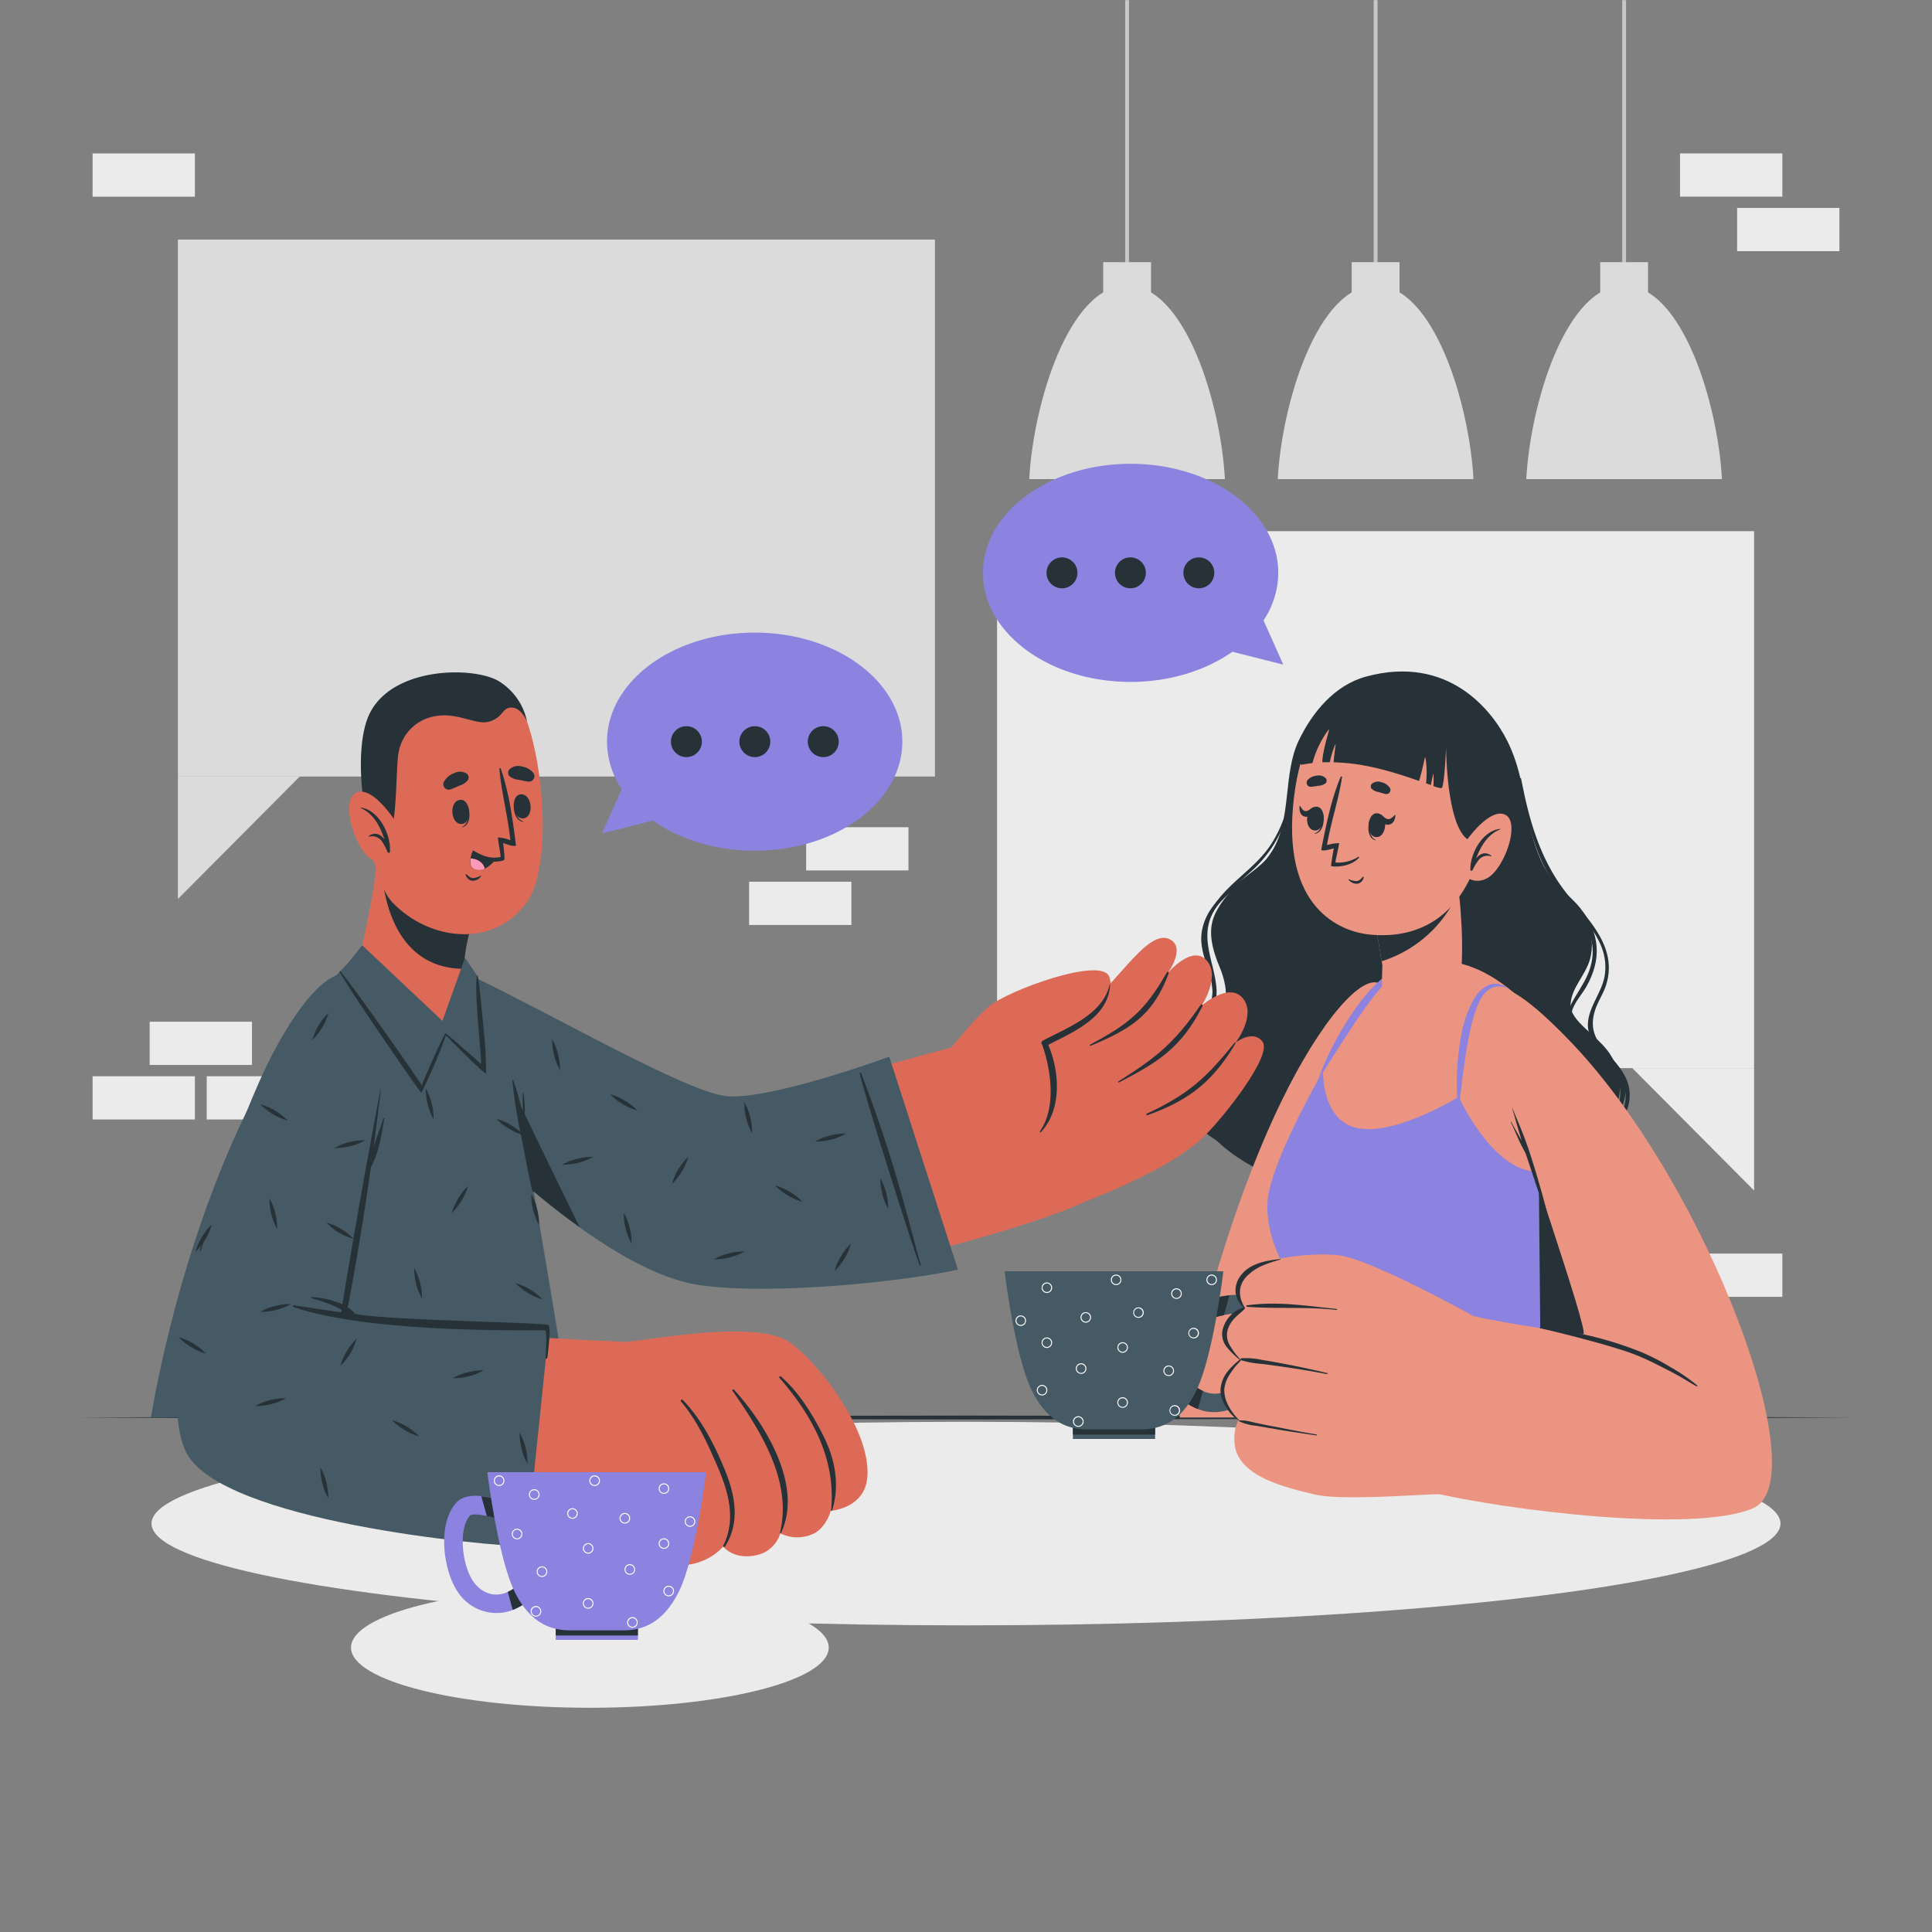 <?xml version="1.0" encoding="UTF-8"?> <svg xmlns="http://www.w3.org/2000/svg" viewBox="0 0 500 500"><rect x="0" y="0" width="500" height="500" fill="#808080" stroke="none"/><g id="freepik--background-complete--inject-291"><rect x="46.04" y="62.01" width="195.92" height="138.96" style="fill:#dbdbdb"></rect><polygon points="46.04 200.97 46.04 232.66 77.57 200.97 46.04 200.97" style="fill:#dbdbdb"></polygon><rect x="258.05" y="137.46" width="195.92" height="138.96" transform="translate(712.01 413.89) rotate(180)" style="fill:#ebebeb"></rect><polygon points="453.96 276.42 453.96 308.11 422.43 276.42 453.96 276.42" style="fill:#ebebeb"></polygon><rect x="38.73" y="264.42" width="26.48" height="11.19" style="fill:#ebebeb"></rect><rect x="23.96" y="278.53" width="26.48" height="11.19" style="fill:#ebebeb"></rect><rect x="53.5" y="278.53" width="26.48" height="11.19" style="fill:#ebebeb"></rect><rect x="434.79" y="324.43" width="26.48" height="11.19" style="fill:#ebebeb"></rect><rect x="434.79" y="39.7" width="26.48" height="11.19" style="fill:#ebebeb"></rect><rect x="449.56" y="53.81" width="26.48" height="11.19" style="fill:#ebebeb"></rect><rect x="23.96" y="39.71" width="26.48" height="11.19" style="fill:#ebebeb"></rect><rect x="193.86" y="228.2" width="26.48" height="11.19" transform="translate(414.2 467.58) rotate(180)" style="fill:#ebebeb"></rect><rect x="208.63" y="214.09" width="26.48" height="11.19" transform="translate(443.74 439.36) rotate(180)" style="fill:#ebebeb"></rect><rect x="419.82" y="0.03" width="1" height="74.81" style="fill:#c7c7c7"></rect><rect x="414.13" y="67.85" width="12.38" height="13.4" style="fill:#dbdbdb"></rect><path d="M445.64,124H395c1-19.27,10.21-50.14,25.33-50.14S444.63,104.72,445.64,124Z" style="fill:#dbdbdb"></path><rect x="355.51" y="0.03" width="1" height="74.81" style="fill:#c7c7c7"></rect><rect x="349.82" y="67.85" width="12.38" height="13.4" style="fill:#dbdbdb"></rect><path d="M381.33,124H330.68c1-19.27,10.21-50.14,25.33-50.14S380.32,104.72,381.33,124Z" style="fill:#dbdbdb"></path><rect x="291.19" y="0.03" width="1" height="74.81" style="fill:#c7c7c7"></rect><rect x="285.51" y="67.85" width="12.38" height="13.4" style="fill:#dbdbdb"></rect><path d="M317,124H266.37c1-19.27,10.21-50.14,25.32-50.14S316,104.72,317,124Z" style="fill:#dbdbdb"></path></g><g id="freepik--Table--inject-291"><polygon points="20.09 366.85 77.57 366.61 135.05 366.52 250 366.35 364.95 366.52 422.43 366.61 479.91 366.85 422.43 367.1 364.95 367.19 250 367.35 135.05 367.18 77.57 367.1 20.09 366.85" style="fill:#263238"></polygon></g><g id="freepik--Shadows--inject-291"><ellipse cx="250" cy="394.3" rx="210.79" ry="26.34" style="fill:#ebebeb"></ellipse><ellipse cx="152.66" cy="426.39" rx="61.82" ry="15.58" style="fill:#ebebeb"></ellipse></g><g id="freepik--character-2--inject-291"><path d="M311.07,291c9.52,12.35,26.69,17.56,41.83,19,15.43,1.49,32.88.66,47.12-5.87,6.24-2.85,12-7.12,15.8-12.8,4.07-6.09,4.75-12.61.82-18.58-3.16-4.81-10.31-8.41-10.18-12.72s3.85-7.59,5-11.7c1.94-7-1.79-12.45-6.67-17.21-11.56-11.29-7.83-25.56-14.7-39.36-3.91-7.84-15.22-22.44-36.56-16.66-8.12,2.21-13.87,9.2-17.4,16.51-4.14,8.61-1.8,20.19-6.79,28.43-4.27,7-10.2,8-14.3,15.36-1.78,3.2-2.71,7,.56,14.78,1.19,2.83,2.4,7.11,1.11,10.38-1.79,4.53-7.4,6.45-9.38,11.17C304.59,278.22,306.87,285.52,311.07,291Z" style="fill:#263238"></path><path d="M411.05,293c7.29-.93,10.74-10.64,6.31-15.8-2.8-3.28-7.13-4.89-9.94-8.15-4.62-5.36-.18-9.92,2.58-15,6-10.91-1.43-18.63-9.31-25.74-6-5.4-7-11.4-7.18-19.07,0-.12.2-.13.21,0,.39,5.66,1,11.22,4.87,15.76,3.14,3.69,7.4,6.28,10.44,10.1,5.09,6.41,5.51,13.2,1.54,20.21-1.13,2-3.25,4.27-3.76,6.49-1.19,5.24,2.76,8.09,6.51,10.8,2.87,2.08,6.06,4.39,7.05,7.95,1.5,5.37-3.59,12.44-9.23,12.85C410.85,293.45,410.76,293,411.05,293Z" style="fill:#263238"></path><path d="M406.93,298.25c4.53-2.51,9.44-4.76,12.2-9.3,4.09-6.73-.57-12-4.94-17-1.88-2.14-3.42-4.26-3.23-7.19.28-4.39,3.66-8,4.34-12.32,1.61-10.35-8.64-17-13.67-24.72-5.14-8-6.6-17.11-8.28-26.17a.16.16,0,0,1,.31-.06C395.88,213.06,399,224,407,233.07c5.59,6.35,11.53,13.22,8.58,22.09-.73,2.18-2.11,4.14-2.79,6.32-1.34,4.33-.22,7.19,2.61,10.39s5.91,6.25,6.31,10.52c.78,8.3-7.78,13.53-14.46,16.52A.37.37,0,0,1,406.93,298.25Z" style="fill:#263238"></path><path d="M305.45,269.08c3.72-4.94,9.5-7.31,8.16-14.51-.93-5-3.58-9-2.45-14.19.93-4.31,3.83-7.61,7.23-10.39,4.32-3.53,9.06-6.36,12.25-11,3.48-5.08,5.12-11.09,6.81-16.89,0-.11.23-.06.21,0-1.81,7.9-4,16-10.22,21.79-3.25,3-7.18,5.29-10.4,8.35-5.79,5.51-5.86,11.68-3.54,18.75,1.06,3.24,2,6.5.43,9.76s-4.78,5.23-7.06,7.93c-9.68,11.5,4.57,26.57,16.54,28.93.54.1.46.92-.1.82-8.95-1.49-18.31-9.65-20.14-18.36A13.55,13.55,0,0,1,305.45,269.08Z" style="fill:#263238"></path><path d="M305.74,275.33c.18-5.22,3.56-8.06,6.2-12.12,4.15-6.38.06-12.81-.33-19.63-.28-4.75,1.75-8.74,4.8-12.15,4.09-4.6,9.29-7.84,12.68-13.14a33.29,33.29,0,0,0,5.09-18.89c0-.12.19-.1.19,0a31.74,31.74,0,0,1-9,24.61c-4.1,4.17-9.59,7.53-11.94,13.19-2.48,6,.54,11.53,1.28,17.54A13.06,13.06,0,0,1,312,264.82c-1.66,2.22-3.68,4.23-4.63,6.92-1.28,3.64-.53,7.73.94,11.23,4.66,11.06,16.36,18.14,27.56,20.08.4.07.36.7,0,.64a39.29,39.29,0,0,1-25.5-15.48C307.65,284.52,305.58,280,305.74,275.33Z" style="fill:#263238"></path><path d="M356.49,254.3c-5.49-1.32-16.81,13-26.78,34.76-16,34.85-24.43,77.79-24.43,77.79H357.4S370.69,257.69,356.49,254.3Z" style="fill:#eb9481"></path><rect x="277.67" y="369.08" width="21.27" height="3.32" style="fill:#455a64"></rect><rect x="277.67" y="369.08" width="21.27" height="2.19" style="fill:#263238"></rect><path d="M324.17,360.16a12,12,0,0,1-12,5.12,13.06,13.06,0,0,1-2.16-.62,15.89,15.89,0,0,1-3-1.58l2.71-4a10.14,10.14,0,0,0,1.59.91c5.07,2.29,8.27-1.7,8.9-2.61,2.92-4.1,4-13.45,1-17.05-.2-.27-1.05-.69-4.48,0-.63.14-1.35.3-2.16.52a8.44,8.44,0,0,1-1.94.42l-.09-2.4-.23-2.4c.22,0,.56-.14,1-.27a31.47,31.47,0,0,1,4.84-1c2.52-.26,5.16,0,6.78,2C329.77,343.14,327.82,355,324.17,360.16Z" style="fill:#455a64"></path><path d="M309.74,359.07a10.14,10.14,0,0,0,1.59.91L310,364.66a15.89,15.89,0,0,1-3-1.58Z" style="fill:#263238"></path><path d="M318.19,335.23l-1.43,5.13c-.63.14-1.35.3-2.16.52a8.44,8.44,0,0,1-1.94.42l-.09-2.4-.23-2.4c.22,0,.56-.14,1-.27A31.47,31.47,0,0,1,318.19,335.23Z" style="fill:#263238"></path><path d="M260,329s2.55,21.67,7,30.8,10.56,10.13,14.38,10.13h13.9c3.82,0,10-1,14.38-10.13s6.95-30.8,6.95-30.8Z" style="fill:#455a64"></path><path d="M264.17,343.15a1.36,1.36,0,1,1,1.36-1.36A1.36,1.36,0,0,1,264.17,343.15Zm0-2.47a1.11,1.11,0,1,0,1.11,1.11A1.11,1.11,0,0,0,264.17,340.68Z" style="fill:#fff"></path><path d="M304.48,336.15a1.37,1.37,0,1,1,1.36-1.36A1.36,1.36,0,0,1,304.48,336.15Zm0-2.48a1.12,1.12,0,1,0,1.11,1.12A1.12,1.12,0,0,0,304.48,333.67Z" style="fill:#fff"></path><path d="M302.47,356.12a1.37,1.37,0,1,1,1.36-1.37A1.36,1.36,0,0,1,302.47,356.12Zm0-2.48a1.12,1.12,0,1,0,1.11,1.11A1.11,1.11,0,0,0,302.47,353.64Z" style="fill:#fff"></path><path d="M313.58,332.58a1.36,1.36,0,1,1,1.36-1.36A1.37,1.37,0,0,1,313.58,332.58Zm0-2.47a1.11,1.11,0,1,0,1.11,1.11A1.11,1.11,0,0,0,313.58,330.11Z" style="fill:#fff"></path><path d="M294.61,341.06A1.36,1.36,0,1,1,296,339.7,1.36,1.36,0,0,1,294.61,341.06Zm0-2.47a1.11,1.11,0,1,0,1.11,1.11A1.12,1.12,0,0,0,294.61,338.59Z" style="fill:#fff"></path><path d="M279.8,355.55a1.37,1.37,0,1,1,1.36-1.36A1.36,1.36,0,0,1,279.8,355.55Zm0-2.48a1.12,1.12,0,1,0,1.11,1.12A1.11,1.11,0,0,0,279.8,353.07Z" style="fill:#fff"></path><path d="M288.85,332.58a1.36,1.36,0,1,1,1.36-1.36A1.36,1.36,0,0,1,288.85,332.58Zm0-2.47a1.11,1.11,0,1,0,1.11,1.11A1.11,1.11,0,0,0,288.85,330.11Z" style="fill:#fff"></path><path d="M290.54,350.09a1.36,1.36,0,1,1,1.36-1.36A1.36,1.36,0,0,1,290.54,350.09Zm0-2.47a1.11,1.11,0,1,0,1.11,1.11A1.11,1.11,0,0,0,290.54,347.62Z" style="fill:#fff"></path><path d="M304,366.39A1.37,1.37,0,1,1,305.4,365,1.36,1.36,0,0,1,304,366.39Zm0-2.48a1.12,1.12,0,1,0,1.11,1.12A1.12,1.12,0,0,0,304,363.91Z" style="fill:#fff"></path><path d="M270.92,334.62a1.36,1.36,0,1,1,1.37-1.36A1.36,1.36,0,0,1,270.92,334.62Zm0-2.47a1.11,1.11,0,1,0,1.12,1.11A1.11,1.11,0,0,0,270.92,332.15Z" style="fill:#fff"></path><path d="M308.92,346.38a1.37,1.37,0,1,1,1.37-1.36A1.36,1.36,0,0,1,308.92,346.38Zm0-2.48A1.12,1.12,0,1,0,310,345,1.12,1.12,0,0,0,308.92,343.9Z" style="fill:#fff"></path><path d="M281,342.3a1.36,1.36,0,1,1,1.36-1.36A1.36,1.36,0,0,1,281,342.3Zm0-2.47a1.11,1.11,0,1,0,1.11,1.11A1.11,1.11,0,0,0,281,339.83Z" style="fill:#fff"></path><path d="M290.54,364.34A1.37,1.37,0,1,1,291.9,363,1.36,1.36,0,0,1,290.54,364.34Zm0-2.48a1.12,1.12,0,1,0,1.11,1.11A1.11,1.11,0,0,0,290.54,361.86Z" style="fill:#fff"></path><path d="M279.08,369.26a1.37,1.37,0,1,1,1.36-1.37A1.37,1.37,0,0,1,279.08,369.26Zm0-2.48a1.12,1.12,0,1,0,1.11,1.11A1.12,1.12,0,0,0,279.08,366.78Z" style="fill:#fff"></path><path d="M270.92,348.85a1.36,1.36,0,1,1,1.37-1.36A1.36,1.36,0,0,1,270.92,348.85Zm0-2.47a1.11,1.11,0,1,0,1.12,1.11A1.11,1.11,0,0,0,270.92,346.38Z" style="fill:#fff"></path><path d="M269.69,361.14a1.36,1.36,0,1,1,1.36-1.36A1.36,1.36,0,0,1,269.69,361.14Zm0-2.47a1.11,1.11,0,1,0,1.11,1.11A1.11,1.11,0,0,0,269.69,358.67Z" style="fill:#fff"></path><path d="M336.28,334.31l-.88,32.54H441.47s-19.92-85-49.75-110c-16.32-13.66-29-7.81-37.62,1.23C352,260.36,329,297.49,328,310.86,327.18,322.66,336.28,334.31,336.28,334.31Z" style="fill:#eb9481"></path><path d="M336.28,334.31l-.88,32.54H441.46s-10-42.58-26.39-76.32c-2.2,4.16-7.81,12.68-16.85,12.74-12,.09-20.69-19.42-20.69-19.42s-15.72,9.76-25.67,8.21-9.47-14.92-9.47-14.92l0,0c-6.68,11.94-13.8,26.38-14.34,33.7C327.18,322.66,336.28,334.31,336.28,334.31Z" style="fill:#8B83DF"></path><path d="M377.48,287.62a55.54,55.54,0,0,1-.4-9.9,64.81,64.81,0,0,1,1.11-9.89,29.62,29.62,0,0,1,3.38-9.5,7.92,7.92,0,0,1,3.92-3.47,4.86,4.86,0,0,1,2.64-.13c.41.14.82.28,1.2.44l1.07.65-1.17-.37c-.4-.07-.79-.12-1.18-.17a4.31,4.31,0,0,0-2.18.48,7.34,7.34,0,0,0-2.94,3.34,25.65,25.65,0,0,0-1.66,4.44c-.45,1.53-.82,3.1-1.12,4.68s-.59,3.18-.83,4.79-.46,3.22-.69,4.84C378.23,281.09,377.82,284.34,377.48,287.62Z" style="fill:#8B83DF"></path><path d="M341.17,279.33a69.94,69.94,0,0,1,3.91-8.91,81.62,81.62,0,0,1,5-8.4c.93-1.34,1.89-2.66,2.92-3.94a40.91,40.91,0,0,1,3.35-3.62,18.62,18.62,0,0,1,4-3,5.74,5.74,0,0,1,4.86-.56,5.94,5.94,0,0,0-4.34,1.39,22.13,22.13,0,0,0-3.41,3.23,77.17,77.17,0,0,0-5.74,7.6c-1.82,2.63-3.53,5.34-5.27,8S343,276.64,341.17,279.33Z" style="fill:#8B83DF"></path><path d="M441.46,366.85H398.85l-.63-63.58c9-.06,14.65-8.58,16.85-12.74C431.48,324.27,441.46,366.85,441.46,366.85Z" style="fill:#263238"></path><path d="M378.1,252.71c-.53,1.83-10,13.38-18.44,12.53-2.75-.28-1.89-15.35-1.89-15.35l-.19-1.12L354.93,233l18.93-10.77,2.73-1.42s.44,4.37.94,9.81c0,.25.05.5.07.77s.07.6.09.88c.09.82.17,1.65.24,2.47.05.63.1,1.24.13,1.91s.08,1.31.13,2A102.35,102.35,0,0,1,378.1,252.71Z" style="fill:#eb9481"></path><path d="M377.53,230.61a32.12,32.12,0,0,1-19.95,18.16L354.93,233l18.93-10.77,2.73-1.42S377,225.17,377.53,230.61Z" style="fill:#263238"></path><path d="M334.63,208.75c-2.47,28,14,32.6,20,33.13,5.47.47,24.17,1.4,29.52-26.16s-6.88-37.54-19.34-39.3S337.1,180.79,334.63,208.75Z" style="fill:#eb9481"></path><path d="M339.26,203.63a17.58,17.58,0,0,0,1.91-.28,3.15,3.15,0,0,0,1.91-.65,1,1,0,0,0,.08-1.22,2.47,2.47,0,0,0-2.4-.73,3.59,3.59,0,0,0-2.36,1.13A1.07,1.07,0,0,0,339.26,203.63Z" style="fill:#263238"></path><path d="M358.6,205.49c-.65-.12-1.23-.34-1.86-.52a3.13,3.13,0,0,1-1.81-.9,1,1,0,0,1,.09-1.21,2.44,2.44,0,0,1,2.47-.42,3.59,3.59,0,0,1,2.19,1.43A1.06,1.06,0,0,1,358.6,205.49Z" style="fill:#263238"></path><path d="M354.41,212.32c0-.08.14.1.13.18-.23,1.9-.17,4.11,1.5,4.89,0,0,0,.12,0,.11C353.93,217,353.89,214.08,354.41,212.32Z" style="fill:#263238"></path><path d="M356.29,210.48c3.08,0,2.77,6.2-.08,6.16S353.7,210.44,356.29,210.48Z" style="fill:#263238"></path><path d="M357.48,210.86c.52.38,1,1,1.66,1.12s1.35-.51,1.87-1.1c.06-.07.11,0,.1.07,0,1.18-.55,2.37-1.83,2.49s-1.94-1-2.17-2.19C357.06,211,357.27,210.71,357.48,210.86Z" style="fill:#263238"></path><path d="M342.49,210.85c0-.07-.15.09-.15.16,0,1.92-.36,4.1-2.12,4.67-.05,0-.05.11,0,.1C342.35,215.57,342.78,212.67,342.49,210.85Z" style="fill:#263238"></path><path d="M340.87,208.79c-3.06-.37-3.56,5.79-.72,6.12S343.44,209.09,340.87,208.79Z" style="fill:#263238"></path><path d="M339.56,209.09c-.52.28-1,.84-1.63.83s-1.12-.72-1.5-1.39c0-.07-.09,0-.1.06-.13,1.17.16,2.43,1.28,2.74s1.85-.65,2.22-1.8C339.9,209.32,339.76,209,339.56,209.09Z" style="fill:#263238"></path><path d="M352.74,226.91c-.46.45-.92,1.06-1.61,1.12a5.1,5.1,0,0,1-2.05-.49.07.07,0,0,0-.09.1,2.61,2.61,0,0,0,2.43,1.05,2.06,2.06,0,0,0,1.51-1.69C353,226.89,352.81,226.85,352.74,226.91Z" style="fill:#263238"></path><path d="M345.19,219.53s-.62,3.26-.7,4.61c0,.12,4.65.64,7.22-2.18.11-.12-.06-.28-.19-.2a9.62,9.62,0,0,1-5.9,1.45c-.08-.38,1.1-4.94.89-5a11.61,11.61,0,0,0-3.09.5c1-5.92,3-11.63,3.89-17.54a.18.18,0,0,0-.35-.1c-2.47,5.83-3.79,12.62-5,18.71C341.81,220.56,344.64,219.72,345.19,219.53Z" style="fill:#263238"></path><path d="M381.47,217.88c-6.81-.76-7.2-21.9-7.22-24.49-.08,1.63-.49,10.29-1.18,10.59a6.62,6.62,0,0,1-2.11-.57h0a20.21,20.21,0,0,0,0-3.11c0-.49-.26,1-.66,2.87l-1.24-.45a24.84,24.84,0,0,0-.15-6.61c-.14-.83-.64,2.82-1.66,6-4.62-1.63-11.29-3.81-17.64-4.51-1.7-.19-3.17-.28-4.47-.32.18-2.55.68-5.24.45-4.67a24.91,24.91,0,0,0-1.43,4.66c-.7,0-1.36,0-1.95,0,.1-3.62,2.25-9.24,1.6-8.4a25.55,25.55,0,0,0-4.15,8.61c-2.49.28-3.21.71-3.23.07,0-1.16,2.14-11.14,10.56-17.93,9.14-7.39,26.32-8.12,35,5,0,0,7.51,5.75,8.13,14.16S385.41,218.32,381.47,217.88Z" style="fill:#263238"></path><path d="M379.55,217.48s6.14-8.75,10.11-6.56-.66,14.88-5.33,16.61A4.74,4.74,0,0,1,378,225Z" style="fill:#eb9481"></path><path d="M388.24,214.52a.07.07,0,0,1,0,.13c-3.28,1.32-5,4.35-6.22,7.5,1-1.21,2.3-1.87,3.92-.71.09.06,0,.19-.09.17a2.9,2.9,0,0,0-3.21,1,13.73,13.73,0,0,0-1.54,2.59c-.16.29-.69.14-.57-.2a.19.19,0,0,0,0-.08C380.51,220.77,383.76,214.94,388.24,214.52Z" style="fill:#263238"></path><path d="M406.93,270.08c34.86,36.73,63.5,113.1,46.73,120.27-15.33,6.55-63.89.5-83.86-4.26-5.87-1.4,5.94-46.85,12.22-45.36,7.58,1.8,27,4.59,27.75,4.54,1.67-.12-17-53.52-22.68-73C379.17,245.06,393.84,256.28,406.93,270.08Z" style="fill:#eb9481"></path><path d="M321.59,330.29c-2.71,4.2.6,8.18.6,8.18a10.64,10.64,0,0,0-5.11,5.14c-1.66,4.07,4,8.45,4,8.45a13.12,13.12,0,0,0-4.52,6.28c-1.2,4.05,3.87,9.29,3.87,9.29a11.53,11.53,0,0,0-.5,8c2.44,7,13.46,9.49,20.45,11.16s28.37-.16,32.48-.1L383.92,342s-29.22-16.38-37.71-17.17C339.05,324.12,324.62,325.57,321.59,330.29Z" style="fill:#eb9481"></path><path d="M322.68,337.83c7.78-1.12,15.46.12,23.2.93a.13.13,0,1,1,0,.26c-7.69-.89-15.46-.24-23.17-.82A.19.19,0,0,1,322.68,337.83Z" style="fill:#263238"></path><path d="M321.36,351.51a20.45,20.45,0,0,1,5.34.45c1.87.29,3.74.62,5.61,1q5.61,1.05,11.15,2.39c.16,0,.14.3,0,.27-3.73-.7-7.46-1.34-11.21-1.87q-2.82-.41-5.64-.77a24.14,24.14,0,0,1-5.28-.92A.27.27,0,0,1,321.36,351.51Z" style="fill:#263238"></path><path d="M320.58,367.66c1.53-.24,3.29.35,4.78.66,1.7.36,3.39.7,5.09,1,3.4.68,6.8,1.35,10.22,1.91.17,0,.14.29,0,.26-3.48-.54-7-1-10.44-1.62l-5.11-.88a13.4,13.4,0,0,1-4.55-1.21A.09.09,0,0,1,320.58,367.66Z" style="fill:#263238"></path><path d="M331.32,325.84c-3.55.38-7.62,1.07-10,4a6.38,6.38,0,0,0-1.56,4.54,6.16,6.16,0,0,0,2.1,4h0a7.93,7.93,0,0,0-5.55,6.32,5.43,5.43,0,0,0,1.32,4.09c.47.59,1,1.11,1.54,1.65s1.11,1,1.65,1.47a16.24,16.24,0,0,0-1.71,1.5,12.7,12.7,0,0,0-1.62,1.82,8.31,8.31,0,0,0-1.63,4.51,8.09,8.09,0,0,0,1.52,4.51,9.34,9.34,0,0,0,3.17,3.32c.08,0,.16-.06.1-.12a13.3,13.3,0,0,1-2.58-3.39,8.55,8.55,0,0,1-1.23-4.45,8.72,8.72,0,0,1,1.55-4.13,21.38,21.38,0,0,1,1.38-1.9c.41-.5,1.48-1.52,1.38-1.59s-1.13-1.25-1.52-1.78-.79-1.11-1.15-1.69a5.41,5.41,0,0,1-.89-3.8,7,7,0,0,1,1.7-3.32c.85-1,1.92-1.71,2.81-2.64a.47.47,0,0,0,.05-.34c-1.89-3.09-1.58-6,.56-8.17a13.21,13.21,0,0,1,3.73-2.59,32.36,32.36,0,0,1,4.89-1.66C331.45,326,331.43,325.83,331.32,325.84Z" style="fill:#263238"></path><path d="M399.84,311.74c-.52-2.05-1.1-4.08-1.7-6.12-1.2-4.09-2.44-8.19-4-12.17-.87-2.25-1.83-4.46-2.76-6.69,0,0-.06,0-.05,0,.85,2.82,1.63,5.66,2.48,8.48-.87-1.64-1.85-3.21-2.68-4.86,0-.09-.17,0-.13.08.86,1.71,1.56,3.49,2.37,5.22.46,1,1,1.94,1.49,2.88,0,.12.07.24.11.35,1.36,4.05,2.68,8.12,4.06,12.16.77,2.27,1.61,4.54,2.24,6.85a.08.08,0,0,0,.15-.05C400.82,315.87,400.36,313.79,399.84,311.74Z" style="fill:#263238"></path><path d="M439.24,358.54a47,47,0,0,0-7.06-4.81,55.34,55.34,0,0,0-7.55-3.86,93.16,93.16,0,0,0-26.07-6.28.08.08,0,1,0,0,.16c1.52.28,17.76,4.17,24.58,6.82,2.6,1,5.1,2.27,7.59,3.54q2.14,1.08,4.22,2.25c1.39.79,2.72,1.67,4.12,2.42A.15.15,0,0,0,439.24,358.54Z" style="fill:#263238"></path></g><g id="freepik--character-1--inject-291"><path d="M102.37,268.32c7.15,12.86,56.15,62,83.93,63.22,31.77,1.41,91.23-17.42,96.06-21.54,13.22-11.3-2.38-44.78-12.6-44.15-12.74.78-73.13,20.49-82.79,19.45-15.08-1.63-48.73-24-72.82-35.45C100.14,243.18,96.87,258.42,102.37,268.32Z" style="fill:#dd6a57"></path><path d="M277.16,312.44c2.84-1.25,25.27-9.09,34.84-18.73,5.07-5.1,17.43-20.71,14.71-24.18-2.49-3.17-6.92.28-6.92.28s5.4-7,1.9-11.41S311,260.23,311,260.23s5-7.63,1.22-11.73-10,3.33-10,3.33,4.92-6.76.36-8.82c-5.48-2.48-13.15,11-19.67,15.58-1.48,1-31.51,18.91-31.51,18.91Z" style="fill:#dd6a57"></path><path d="M301.92,251.77c-5.66,9.91-9.85,13.27-19.76,18.55-.2.1-.09.41.12.32,10.19-4.28,16.05-7.73,20.13-18.62C302.61,251.49,302.19,251.3,301.92,251.77Z" style="fill:#263238"></path><path d="M310.69,260.13c-6.77,9.78-11.29,13.46-21.27,19.75-.14.09,0,.34.15.26,10.3-5.35,16.07-8.93,21.56-19.59C311.38,260.07,311,259.68,310.69,260.13Z" style="fill:#263238"></path><path d="M319.3,270.1c-7.25,9-12,13.24-22.49,18.1a.21.21,0,0,0,.15.4c11.17-3.92,17.16-9.18,22.59-18.25C319.92,269.73,319.75,269.53,319.3,270.1Z" style="fill:#263238"></path><path d="M242.33,276s8.67-11.37,13.58-15.52,28.91-12.9,31.1-7.83C289.83,259.25,277,267,270.17,270c0,0,6.53,15.16-1.49,22.74S242.33,276,242.33,276Z" style="fill:#dd6a57"></path><path d="M287.19,254.75c-1.74,7.83-10.91,11.17-17.29,14.56a.66.66,0,0,0-.18,1.07c2.31,6.54,3.68,16.43-.59,22.38a.17.17,0,0,0,.26.22c5.44-5.76,4.89-15.59,1.9-22.58,6.59-3.38,15.65-7.14,16-15.64A0,0,0,0,0,287.19,254.75Z" style="fill:#263238"></path><path d="M102.21,272c5.48,8.18,49.84,56.6,79.06,60.62,19.7,2.71,53.76-1.19,66.64-4.05l-17.77-55.1s-30.32,11.17-42,10.23-58.22-28.83-75.48-35.25c-7.33-2.74-11.76-1-13.8,2.8C96.08,256.32,97.64,265.17,102.21,272Z" style="fill:#455a64"></path><path d="M238,327.51c-2.91-8.15-13.62-42-15.45-49.43-.13-.52.17-.73.37-.21,9.29,24.21,12.94,41.36,15.39,49.51C238.36,327.58,238.06,327.71,238,327.51Z" style="fill:#263238"></path><path d="M161.44,313.86a15.77,15.77,0,0,0,2,7.94,14.27,14.27,0,0,0-.49-4.1A14.64,14.64,0,0,0,161.44,313.86Z" style="fill:#263238"></path><path d="M192.63,285.3a15.1,15.1,0,0,0,.49,4.1,14.38,14.38,0,0,0,1.52,3.83,15.7,15.7,0,0,0-2-7.93Z" style="fill:#263238"></path><path d="M142.92,269a16.05,16.05,0,0,0,2,7.94,16.05,16.05,0,0,0-2-7.94Z" style="fill:#263238"></path><path d="M227.85,304.91a16,16,0,0,0,2,7.93,16,16,0,0,0-2-7.93Z" style="fill:#263238"></path><path d="M184.75,325.91a15.83,15.83,0,0,0,7.93-2,14.35,14.35,0,0,0-4.1.48A15.08,15.08,0,0,0,184.75,325.91Z" style="fill:#263238"></path><path d="M211,295.4a15.1,15.1,0,0,0,4.1-.49,14.38,14.38,0,0,0,3.83-1.52,15.7,15.7,0,0,0-7.93,2Z" style="fill:#263238"></path><path d="M145.55,301.41a15.77,15.77,0,0,0,7.94-2,14.36,14.36,0,0,0-4.1.49A14.64,14.64,0,0,0,145.55,301.41Z" style="fill:#263238"></path><path d="M98.59,255.63a15.9,15.9,0,0,0,7.94-2,14.31,14.31,0,0,0-4.1.48A15,15,0,0,0,98.59,255.63Z" style="fill:#263238"></path><path d="M122.1,263.45a14.62,14.62,0,0,0-2.56,3.24,14.45,14.45,0,0,0-1.64,3.79,15.91,15.91,0,0,0,4.2-7Z" style="fill:#263238"></path><path d="M220.2,321.88a14.92,14.92,0,0,0-2.55,3.25,14.45,14.45,0,0,0-1.64,3.79,15.87,15.87,0,0,0,4.19-7Z" style="fill:#263238"></path><path d="M178.11,299.39a15.91,15.91,0,0,0-4.2,7,14.39,14.39,0,0,0,2.56-3.24A14.79,14.79,0,0,0,178.11,299.39Z" style="fill:#263238"></path><path d="M133.16,293.08a14.62,14.62,0,0,0-3.24-2.56,14.45,14.45,0,0,0-3.79-1.64,15.91,15.91,0,0,0,7,4.2Z" style="fill:#263238"></path><path d="M207.65,311a14.57,14.57,0,0,0-3.24-2.55,14.26,14.26,0,0,0-3.79-1.64,14.29,14.29,0,0,0,3.24,2.55A14.59,14.59,0,0,0,207.65,311Z" style="fill:#263238"></path><path d="M164.94,287.39a14.57,14.57,0,0,0-3.24-2.55,14.12,14.12,0,0,0-3.79-1.64,14.29,14.29,0,0,0,3.24,2.55A14.74,14.74,0,0,0,164.94,287.39Z" style="fill:#263238"></path><path d="M150,317.59c-22.56-16.16-44-40.1-47.76-45.63-4.57-6.79-6.13-15.64-3.38-20.75,2-3.8,6.47-5.54,13.8-2.8,1.48.55,3.17,1.26,5,2.09C125.45,267.13,139.28,295.65,150,317.59Z" style="fill:#263238"></path><path d="M147.66,366.56l-108.59.29S51.4,286.4,91.28,248.09c4.93-4.74,16.51-4.18,24.19-.74,2.74,1.22,12.94,14.33,16.21,27S147.94,366.17,147.66,366.56Z" style="fill:#455a64"></path><path d="M110.19,281.67a16,16,0,0,0,2,7.94,14.36,14.36,0,0,0-.49-4.1A14.57,14.57,0,0,0,110.19,281.67Z" style="fill:#263238"></path><path d="M107.2,328.12a16.05,16.05,0,0,0,2,7.94,16.05,16.05,0,0,0-2-7.94Z" style="fill:#263238"></path><path d="M70.73,310.16a15.83,15.83,0,0,0,2,7.93,14.35,14.35,0,0,0-.48-4.1A15.08,15.08,0,0,0,70.73,310.16Z" style="fill:#263238"></path><path d="M137.49,309.05a15.9,15.9,0,0,0,2,7.94,14.31,14.31,0,0,0-.48-4.1A15,15,0,0,0,137.49,309.05Z" style="fill:#263238"></path><path d="M87.58,297.1a15.1,15.1,0,0,0,4.1-.49,14.31,14.31,0,0,0,3.84-1.52,15.77,15.77,0,0,0-7.94,2Z" style="fill:#263238"></path><path d="M68.34,339.5a16.05,16.05,0,0,0,7.94-2,14.36,14.36,0,0,0-4.1.49A14.64,14.64,0,0,0,68.34,339.5Z" style="fill:#263238"></path><path d="M118.22,356.66a15,15,0,0,0,4.1-.49,14.31,14.31,0,0,0,3.84-1.52,15.77,15.77,0,0,0-7.94,2Z" style="fill:#263238"></path><path d="M67,363.88a14.72,14.72,0,0,0,4.1-.49A14.31,14.31,0,0,0,75,361.87a16.05,16.05,0,0,0-7.94,2Z" style="fill:#263238"></path><path d="M98.48,253.54a15.1,15.1,0,0,0,4.1-.49,14.31,14.31,0,0,0,3.84-1.52,15.77,15.77,0,0,0-7.94,2Z" style="fill:#263238"></path><path d="M86,262.18a15.87,15.87,0,0,0-4.2,7,16,16,0,0,0,4.2-7Z" style="fill:#263238"></path><path d="M55.8,316.91a14.35,14.35,0,0,0-2.55,3.24,14.12,14.12,0,0,0-1.64,3.79,14.29,14.29,0,0,0,2.55-3.24A14.74,14.74,0,0,0,55.8,316.91Z" style="fill:#263238"></path><path d="M121.13,306.91a16.12,16.12,0,0,0-4.19,7,16.12,16.12,0,0,0,4.19-7Z" style="fill:#263238"></path><path d="M93.27,346.49a14.92,14.92,0,0,0-2.55,3.25,14.45,14.45,0,0,0-1.64,3.79,15.87,15.87,0,0,0,4.19-7Z" style="fill:#263238"></path><path d="M124.47,264.13a15.77,15.77,0,0,0-4.19,7,14.35,14.35,0,0,0,2.55-3.24A14.59,14.59,0,0,0,124.47,264.13Z" style="fill:#263238"></path><path d="M135.54,293.76a14.34,14.34,0,0,0-3.25-2.55,14.12,14.12,0,0,0-3.79-1.64,14.12,14.12,0,0,0,3.25,2.55A14.45,14.45,0,0,0,135.54,293.76Z" style="fill:#263238"></path><path d="M54.3,350.29a14.67,14.67,0,0,0-3.25-2.56,14.1,14.1,0,0,0-3.79-1.63,16.12,16.12,0,0,0,7,4.19Z" style="fill:#263238"></path><path d="M140.44,336.29a16,16,0,0,0-7-4.2,14.44,14.44,0,0,0,3.25,2.56A14.79,14.79,0,0,0,140.44,336.29Z" style="fill:#263238"></path><path d="M75.44,290a14.67,14.67,0,0,0-3.25-2.56,14.45,14.45,0,0,0-3.79-1.64,16,16,0,0,0,7,4.2Z" style="fill:#263238"></path><path d="M132.83,279.57c1,2.81,1.78,5.74,2.48,8.68v-.34c0-1.67-.08-3.37,0-5,0-.08.14-.12.16,0a25.19,25.19,0,0,1,.34,5.06c0,.8,0,1.6-.06,2.4.28,1.32.54,2.64.76,4,.42,2.51,1.65,11.85,1.79,13.71,0,.39-.41.47-.54.07-.58-1.87-2.32-11.48-2.85-13.95a133.94,133.94,0,0,1-2.3-14.51C132.63,279.48,132.8,279.47,132.83,279.57Z" style="fill:#263238"></path><path d="M113.35,267.73c-6.59.9-16.71-10-20.31-18.44-.25-.58,1.15-6.27,2.52-13.26.82-4.25,1.62-9,2-13.39.08-.9,3,1.05,3,1.05l5.54,1.92L124.48,232s-3.6,8.94-4.29,16.59a10,10,0,0,0,0,1.82c0,.09,0,.19,0,.31C120.45,254.17,119.73,266.85,113.35,267.73Z" style="fill:#dd6a57"></path><path d="M120.21,250.39c0,.09,0,.19,0,.31a18.84,18.84,0,0,1-2.84-.13c-18.49-2.2-18.53-26-18.53-26l7.29,1L124.48,232s-3.6,8.94-4.29,16.59A10,10,0,0,0,120.21,250.39Z" style="fill:#263238"></path><path d="M95.49,188.62c-3.64,9.58-.4,38.19,6.13,45,9.47,9.81,25.92,11.81,34.5.21,8.32-11.24,3.43-48.44-4-54.69C121.29,169.89,100.88,174.48,95.49,188.62Z" style="fill:#dd6a57"></path><path d="M121.17,208.81c0-.07-.14.11-.13.19.27,1.92.26,4.17-1.42,5-.05,0,0,.13,0,.11C121.75,213.57,121.74,210.59,121.17,208.81Z" style="fill:#263238"></path><path d="M119.23,207c-3.12.1-2.69,6.34.2,6.25S121.85,206.9,119.23,207Z" style="fill:#263238"></path><path d="M133,207.73c0-.07.16.08.16.16.07,1.94.48,4.15,2.28,4.67,0,0,0,.11,0,.11C133.29,212.52,132.78,209.58,133,207.73Z" style="fill:#263238"></path><path d="M134.61,205.59c3.09-.45,3.77,5.77.9,6.19S132,206,134.61,205.59Z" style="fill:#263238"></path><path d="M116.57,204.3a22.39,22.39,0,0,0,2.36-1,4.12,4.12,0,0,0,2.21-1.5,1.32,1.32,0,0,0-.33-1.58,3.28,3.28,0,0,0-3.32-.11,4.86,4.86,0,0,0-2.63,2.27A1.41,1.41,0,0,0,116.57,204.3Z" style="fill:#263238"></path><path d="M136.8,202.28a23.79,23.79,0,0,1-2.52-.47,4.21,4.21,0,0,1-2.49-1,1.32,1.32,0,0,1,0-1.62,3.25,3.25,0,0,1,3.21-.84A4.85,4.85,0,0,1,138,200,1.41,1.41,0,0,1,136.8,202.28Z" style="fill:#263238"></path><path d="M120.73,226.25c.49.42,1,1,1.7,1a5.15,5.15,0,0,0,2-.63c.06,0,.13,0,.09.09a2.59,2.59,0,0,1-2.38,1.22,2.06,2.06,0,0,1-1.64-1.6C120.51,226.24,120.66,226.19,120.73,226.25Z" style="fill:#263238"></path><path d="M122.36,220.31a6.56,6.56,0,0,0,4.6,2.63,8.27,8.27,0,0,0,2.38-.06,2,2,0,0,0,.44-.08l.42-.09a.48.48,0,0,0,.36-.46v0a1.25,1.25,0,0,0,0-.19v0l0-.17c-.06-1.49-.36-3.74-.36-3.74.56.23,3.42,1.29,3.32.51-.83-6.41-1.75-13.55-3.93-19.75a.18.18,0,0,0-.35.07c.55,6.2,2.19,12.25,2.85,18.47a11.42,11.42,0,0,0-3.17-.73c-.21.08.66,4.35.63,5a.32.32,0,0,1,0,.07c-2.48.5-4.42-.13-7-1.64C122.38,220,122.23,220.17,122.36,220.31Z" style="fill:#263238"></path><path d="M128.4,222.19a7.79,7.79,0,0,1-3,2.64,3.47,3.47,0,0,1-2.12.28c-1.57-.3-1.71-1.71-1.51-2.94a8.46,8.46,0,0,1,.56-1.91A10.1,10.1,0,0,0,128.4,222.19Z" style="fill:#263238"></path><path d="M125.44,224.83a3.47,3.47,0,0,1-2.12.28c-1.57-.3-1.71-1.71-1.51-2.94C123.48,222.22,125.19,223.23,125.44,224.83Z" style="fill:#ff99ba"></path><path d="M95,186.24c5-14,28.13-14,34.44-9.73a16,16,0,0,1,6.95,10.19s-1.49-3.6-4-3.59-2.06,2.53-5.77,3.64c-3.36,1-8.1-2.41-13.78-1.44a11.54,11.54,0,0,0-9.74,9.75c-.75,4.64-.17,23.37-4,24.31S91,197.56,95,186.24Z" style="fill:#263238"></path><path d="M102.33,212.54s-6-9.45-10.21-7.37-.09,15.57,4.7,17.62a5,5,0,0,0,6.77-2.35Z" style="fill:#dd6a57"></path><path d="M93.41,209a.07.07,0,0,0,0,.13c3.35,1.54,5,4.8,6.1,8.14-1-1.31-2.31-2.07-4.06-.94-.09.06,0,.2.08.19a3.05,3.05,0,0,1,3.31,1.22,14.57,14.57,0,0,1,1.47,2.79c.15.31.71.18.61-.18a.24.24,0,0,1,0-.08C101.16,215.93,98.06,209.67,93.41,209Z" style="fill:#263238"></path><path d="M73.71,275C63.37,293.69,39.6,365.36,55.8,378.91c20.1,16.84,82,15.28,95.59,15.53,5.91.11,12.91-41.44,8.28-45.74s-70.45-2-73.35-5.69c-1.19-1.53,11.26-53.94,7.31-76.49C89.56,243.37,78.37,266.52,73.71,275Z" style="fill:#dd6a57"></path><path d="M95.8,257.8c8.13,19-9.42,81.54-7.22,83.26s53.51,2.58,53.51,2.58l-5.86,56.57c-10.37-.11-78.8-6.47-88-24.25s10-79.72,22.41-103.39C79.73,255.39,90.21,244.7,95.8,257.8Z" style="fill:#455a64"></path><path d="M76.11,337.83c4.12.57,8.17,1.26,12.25,1.79a.61.61,0,0,1,0-.27l.06-.4A37.2,37.2,0,0,0,80.68,336c-.17-.06-.15-.36,0-.34a24.63,24.63,0,0,1,7.92,1.87q4.6-27.85,9.87-55.61c0-.06.12-.05.12,0q-.89,7.43-1.89,14.84c.79-2.47,1.76-4.93,2.52-7.31a.13.13,0,0,1,.24.07c-.68,4-1.4,8.67-3.34,12.3A.26.26,0,0,1,96,302c-1.72,12.16-3.68,24.28-6,36.34A8.41,8.41,0,0,1,91.89,340c6.07,1.64,49.29,2.25,50,2.92s.19,4.65-.2,8.33c0,.32-.54.54-.52.22.16-2.42.41-7-.07-7.16-.67-.21-44.59,1.1-65.18-6.08C75.67,338.15,75.88,337.8,76.11,337.83Z" style="fill:#263238"></path><path d="M82.93,379.77a15.1,15.1,0,0,0,.49,4.1,14.31,14.31,0,0,0,1.52,3.84,15.77,15.77,0,0,0-2-7.94Z" style="fill:#263238"></path><path d="M134.49,370.82a15.06,15.06,0,0,0,.49,4.1,14.31,14.31,0,0,0,1.52,3.84,15.77,15.77,0,0,0-2-7.94Z" style="fill:#263238"></path><path d="M69.73,310.16a15.83,15.83,0,0,0,2,7.93,14.35,14.35,0,0,0-.48-4.1A15.08,15.08,0,0,0,69.73,310.16Z" style="fill:#263238"></path><path d="M86.58,297.1a15.1,15.1,0,0,0,4.1-.49,14.31,14.31,0,0,0,3.84-1.52,15.77,15.77,0,0,0-7.94,2Z" style="fill:#263238"></path><path d="M67.34,339.5a16.05,16.05,0,0,0,7.94-2,14.36,14.36,0,0,0-4.1.49A14.64,14.64,0,0,0,67.34,339.5Z" style="fill:#263238"></path><path d="M117.22,356.66a15,15,0,0,0,4.1-.49,14.31,14.31,0,0,0,3.84-1.52,15.77,15.77,0,0,0-7.94,2Z" style="fill:#263238"></path><path d="M66,363.88a14.72,14.72,0,0,0,4.1-.49A14.31,14.31,0,0,0,74,361.87a16.05,16.05,0,0,0-7.94,2Z" style="fill:#263238"></path><path d="M85,262.18a15.87,15.87,0,0,0-4.2,7,16,16,0,0,0,4.2-7Z" style="fill:#263238"></path><path d="M54.8,316.91a14.35,14.35,0,0,0-2.55,3.24,14.12,14.12,0,0,0-1.64,3.79,14.29,14.29,0,0,0,2.55-3.24A14.74,14.74,0,0,0,54.8,316.91Z" style="fill:#263238"></path><path d="M92.27,346.49a14.92,14.92,0,0,0-2.55,3.25,14.45,14.45,0,0,0-1.64,3.79,15.87,15.87,0,0,0,4.19-7Z" style="fill:#263238"></path><path d="M120.73,387.77a14.34,14.34,0,0,0-2.55,3.25,14.12,14.12,0,0,0-1.64,3.79,14.12,14.12,0,0,0,2.55-3.25A14.45,14.45,0,0,0,120.73,387.77Z" style="fill:#263238"></path><path d="M53.3,350.29a14.67,14.67,0,0,0-3.25-2.56,14.1,14.1,0,0,0-3.79-1.63,16.12,16.12,0,0,0,7,4.19Z" style="fill:#263238"></path><path d="M74.44,290a14.67,14.67,0,0,0-3.25-2.56,14.45,14.45,0,0,0-3.79-1.64,16,16,0,0,0,7,4.2Z" style="fill:#263238"></path><path d="M108.5,371.75a15.91,15.91,0,0,0-7-4.2,14.39,14.39,0,0,0,3.24,2.56A14.59,14.59,0,0,0,108.5,371.75Z" style="fill:#263238"></path><path d="M91.51,320.61a15.91,15.91,0,0,0-7-4.2A14.39,14.39,0,0,0,87.72,319,14.94,14.94,0,0,0,91.51,320.61Z" style="fill:#263238"></path><path d="M146.28,346.65s12.09.36,15.08.64,33-6.08,42.55-.18c6.75,4.18,22,23,20.5,35.66C223.49,390.42,215,391,215,391s-1.23,4.66-4.9,6.11a9.83,9.83,0,0,1-8.16-.28,8.2,8.2,0,0,1-6.09,5.63c-6,1.35-8.67-2.2-8.67-2.2a15,15,0,0,1-9.41,4.71c-8.67.71-20.41-4.12-21.79-7.61-2.26-5.7,7.66-5.93,14.46-5.33,0,0-2.46-.18-2.95-3.6,0,0-3.87,9.06-24.76,5.15Z" style="fill:#dd6a57"></path><path d="M176.7,362.31c4.9,5,8.39,11.93,11,18.38s3.86,13.47-.08,19.56a.25.25,0,0,1-.44-.22c3.47-7,1.25-14.23-1.7-21-2.53-5.78-5.12-11.48-9.24-16.32C176,362.46,176.44,362.05,176.7,362.31Z" style="fill:#263238"></path><path d="M189.93,359.62c8.07,8.78,18,24.87,12.2,37.1a.13.13,0,0,1-.25-.09c3.17-13.47-5-26.14-12.31-36.71C189.41,359.7,189.74,359.41,189.93,359.62Z" style="fill:#263238"></path><path d="M202.09,356.23c4.72,4.09,8.29,9.95,11.06,15.49,3,6,4.22,12.65,2.21,19.18a.14.14,0,0,1-.27-.06c1.29-13.26-4.86-24.49-13.38-34.27C201.52,356.35,201.88,356.05,202.09,356.23Z" style="fill:#263238"></path><path d="M155.94,394.77c0,.07,0,.14.09.08,3.15-3.23,8.52-3.23,13.63-2.48l0,0a.22.22,0,0,0,.21,0c3.13.48,6.14,1.23,8.46,1.69a.32.32,0,0,0,.2-.6,29.52,29.52,0,0,0-8.9-2.58,8.53,8.53,0,0,1-1.13-3,8.05,8.05,0,0,1,1.11-4.74c0-.08-.07-.14-.13-.08a6.31,6.31,0,0,0-2,4.89c0,.06,0,.13,0,.2a6.39,6.39,0,0,1-1.22,1.72,10.71,10.71,0,0,1-1,.8C161.5,390.83,157.91,391.94,155.94,394.77Zm12.28-4c-.52,0-1.05-.06-1.58-.08a6.21,6.21,0,0,0,.41-.52,4.32,4.32,0,0,0,.61-1.29A7.08,7.08,0,0,0,168.22,390.76Z" style="fill:#263238"></path><path d="M120.33,247.9l-5.83,16.31L93.75,244.65l-5.41,6.75s20.78,31.54,20.84,30.07l6.09-14.1,9.93,9.27-1.71-24.16Z" style="fill:#455a64"></path><path d="M125,264.65c-.41-4-.72-8-1.32-12,0-.14-.24-.19-.27,0-.65,3.88,1,19.09,1.14,22.75,0,0,0,0,0,0-.42-.41-9.19-8.14-9.27-8-1.35,2.26-5.82,12.53-6.12,13.46-3.28-5-17.17-24.73-21-29.44a.14.14,0,0,0-.24.15c2.94,5.31,20.9,31.34,21.14,31.26a155.83,155.83,0,0,0,6.36-14.9c1.5,1.7,10.39,10.46,10.4,9.87A125,125,0,0,0,125,264.65Z" style="fill:#263238"></path></g><g id="freepik--Mug--inject-291"><rect x="143.82" y="421.07" width="21.27" height="3.32" style="fill:#8B83DF"></rect><rect x="143.82" y="421.07" width="21.27" height="2.19" style="fill:#263238"></rect><path d="M118.58,412.14a12,12,0,0,0,12,5.13,13.06,13.06,0,0,0,2.16-.62,15.89,15.89,0,0,0,3-1.58l-2.71-4a9.71,9.71,0,0,1-1.59.91c-5.06,2.29-8.27-1.7-8.9-2.61-2.92-4.1-4-13.46-1-17.05.2-.27,1-.69,4.48,0,.63.14,1.35.3,2.16.52a8.44,8.44,0,0,0,1.94.42l.09-2.4.23-2.4c-.22,0-.56-.14-1-.27a30.09,30.09,0,0,0-4.84-1c-2.52-.27-5.16,0-6.78,2C113,395.12,114.93,407,118.58,412.14Z" style="fill:#8B83DF"></path><path d="M133,411.06a9.71,9.71,0,0,1-1.59.91l1.29,4.68a15.89,15.89,0,0,0,3-1.58Z" style="fill:#263238"></path><path d="M124.56,387.22l1.43,5.13c.63.14,1.35.3,2.16.52a8.44,8.44,0,0,0,1.94.42l.09-2.4.23-2.4c-.22,0-.56-.14-1-.27A30.09,30.09,0,0,0,124.56,387.22Z" style="fill:#263238"></path><path d="M182.74,381s-2.55,21.67-7,30.8-10.56,10.13-14.38,10.13H147.5c-3.82,0-10-1-14.38-10.13s-7-30.8-7-30.8Z" style="fill:#8B83DF"></path><path d="M178.58,395.14a1.36,1.36,0,1,1,1.36-1.36A1.36,1.36,0,0,1,178.58,395.14Zm0-2.47a1.11,1.11,0,1,0,1.11,1.11A1.11,1.11,0,0,0,178.58,392.67Z" style="fill:#fff"></path><path d="M138.27,388.14a1.37,1.37,0,1,1,1.36-1.37A1.36,1.36,0,0,1,138.27,388.14Zm0-2.48a1.12,1.12,0,1,0,1.11,1.11A1.11,1.11,0,0,0,138.27,385.66Z" style="fill:#fff"></path><path d="M140.28,408.11a1.37,1.37,0,1,1,1.36-1.37A1.36,1.36,0,0,1,140.28,408.11Zm0-2.48a1.12,1.12,0,1,0,1.11,1.11A1.11,1.11,0,0,0,140.28,405.63Z" style="fill:#fff"></path><path d="M129.17,384.57a1.37,1.37,0,1,1,1.37-1.36A1.36,1.36,0,0,1,129.17,384.57Zm0-2.48a1.12,1.12,0,1,0,1.12,1.12A1.12,1.12,0,0,0,129.17,382.09Z" style="fill:#fff"></path><path d="M148.15,393.05a1.36,1.36,0,1,1,1.36-1.36A1.36,1.36,0,0,1,148.15,393.05Zm0-2.47a1.11,1.11,0,1,0,1.11,1.11A1.12,1.12,0,0,0,148.15,390.58Z" style="fill:#fff"></path><path d="M163,407.54a1.37,1.37,0,1,1,1.37-1.37A1.36,1.36,0,0,1,163,407.54Zm0-2.48a1.12,1.12,0,1,0,1.12,1.11A1.11,1.11,0,0,0,163,405.06Z" style="fill:#fff"></path><path d="M153.9,384.57a1.37,1.37,0,1,1,1.36-1.36A1.36,1.36,0,0,1,153.9,384.57Zm0-2.48a1.12,1.12,0,1,0,1.11,1.12A1.12,1.12,0,0,0,153.9,382.09Z" style="fill:#fff"></path><path d="M152.21,402.08a1.36,1.36,0,1,1,1.37-1.36A1.36,1.36,0,0,1,152.21,402.08Zm0-2.47a1.11,1.11,0,1,0,1.12,1.11A1.11,1.11,0,0,0,152.21,399.61Z" style="fill:#fff"></path><path d="M138.71,418.38a1.37,1.37,0,1,1,1.36-1.37A1.36,1.36,0,0,1,138.71,418.38Zm0-2.48a1.12,1.12,0,1,0,1.11,1.11A1.11,1.11,0,0,0,138.71,415.9Z" style="fill:#fff"></path><path d="M171.83,386.61a1.36,1.36,0,1,1,1.36-1.36A1.37,1.37,0,0,1,171.83,386.61Zm0-2.47a1.11,1.11,0,1,0,1.11,1.11A1.11,1.11,0,0,0,171.83,384.14Z" style="fill:#fff"></path><path d="M133.83,398.37a1.37,1.37,0,1,1,1.36-1.37A1.37,1.37,0,0,1,133.83,398.37Zm0-2.48a1.12,1.12,0,1,0,1.11,1.11A1.12,1.12,0,0,0,133.83,395.89Z" style="fill:#fff"></path><path d="M161.72,394.29a1.37,1.37,0,1,1,1.36-1.36A1.36,1.36,0,0,1,161.72,394.29Zm0-2.48a1.12,1.12,0,1,0,1.11,1.12A1.12,1.12,0,0,0,161.72,391.81Z" style="fill:#fff"></path><path d="M152.21,416.33a1.37,1.37,0,1,1,1.37-1.37A1.37,1.37,0,0,1,152.21,416.33Zm0-2.48a1.12,1.12,0,1,0,1.12,1.11A1.11,1.11,0,0,0,152.21,413.85Z" style="fill:#fff"></path><path d="M163.67,421.25a1.37,1.37,0,1,1,1.37-1.37A1.37,1.37,0,0,1,163.67,421.25Zm0-2.48a1.12,1.12,0,1,0,1.12,1.11A1.11,1.11,0,0,0,163.67,418.77Z" style="fill:#fff"></path><path d="M171.83,400.84a1.36,1.36,0,1,1,1.36-1.36A1.37,1.37,0,0,1,171.83,400.84Zm0-2.47a1.11,1.11,0,1,0,1.11,1.11A1.12,1.12,0,0,0,171.83,398.37Z" style="fill:#fff"></path><path d="M173.06,413.13a1.37,1.37,0,1,1,1.37-1.36A1.36,1.36,0,0,1,173.06,413.13Zm0-2.48a1.12,1.12,0,1,0,1.12,1.12A1.12,1.12,0,0,0,173.06,410.65Z" style="fill:#fff"></path></g><g id="freepik--speech-bubbles--inject-291"><path d="M160.91,204.25a22.29,22.29,0,0,1-3.81-12.31c0-15.58,17.12-28.22,38.22-28.22s38.2,12.64,38.2,28.22-17.1,28.23-38.2,28.23c-10.24,0-19.51-3-26.36-7.81l-13.17,3.34Z" style="fill:#8B83DF"></path><path d="M209.06,191.94a4,4,0,1,0,4-4A4,4,0,0,0,209.06,191.94Z" style="fill:#263238"></path><path d="M191.35,191.94a4,4,0,1,0,4-4A4,4,0,0,0,191.35,191.94Z" style="fill:#263238"></path><path d="M173.64,191.94a4,4,0,1,0,4-4A4,4,0,0,0,173.64,191.94Z" style="fill:#263238"></path><path d="M327,160.56a22.29,22.29,0,0,0,3.81-12.31c0-15.58-17.12-28.22-38.22-28.22s-38.2,12.64-38.2,28.22,17.1,28.23,38.2,28.23c10.23,0,19.51-3,26.36-7.81L332.11,172Z" style="fill:#8B83DF"></path><path d="M278.84,148.25a4,4,0,1,1-4-4A4,4,0,0,1,278.84,148.25Z" style="fill:#263238"></path><path d="M296.55,148.25a4,4,0,1,1-4-4A4,4,0,0,1,296.55,148.25Z" style="fill:#263238"></path><path d="M314.26,148.25a4,4,0,1,1-4-4A4,4,0,0,1,314.26,148.25Z" style="fill:#263238"></path></g></svg> 